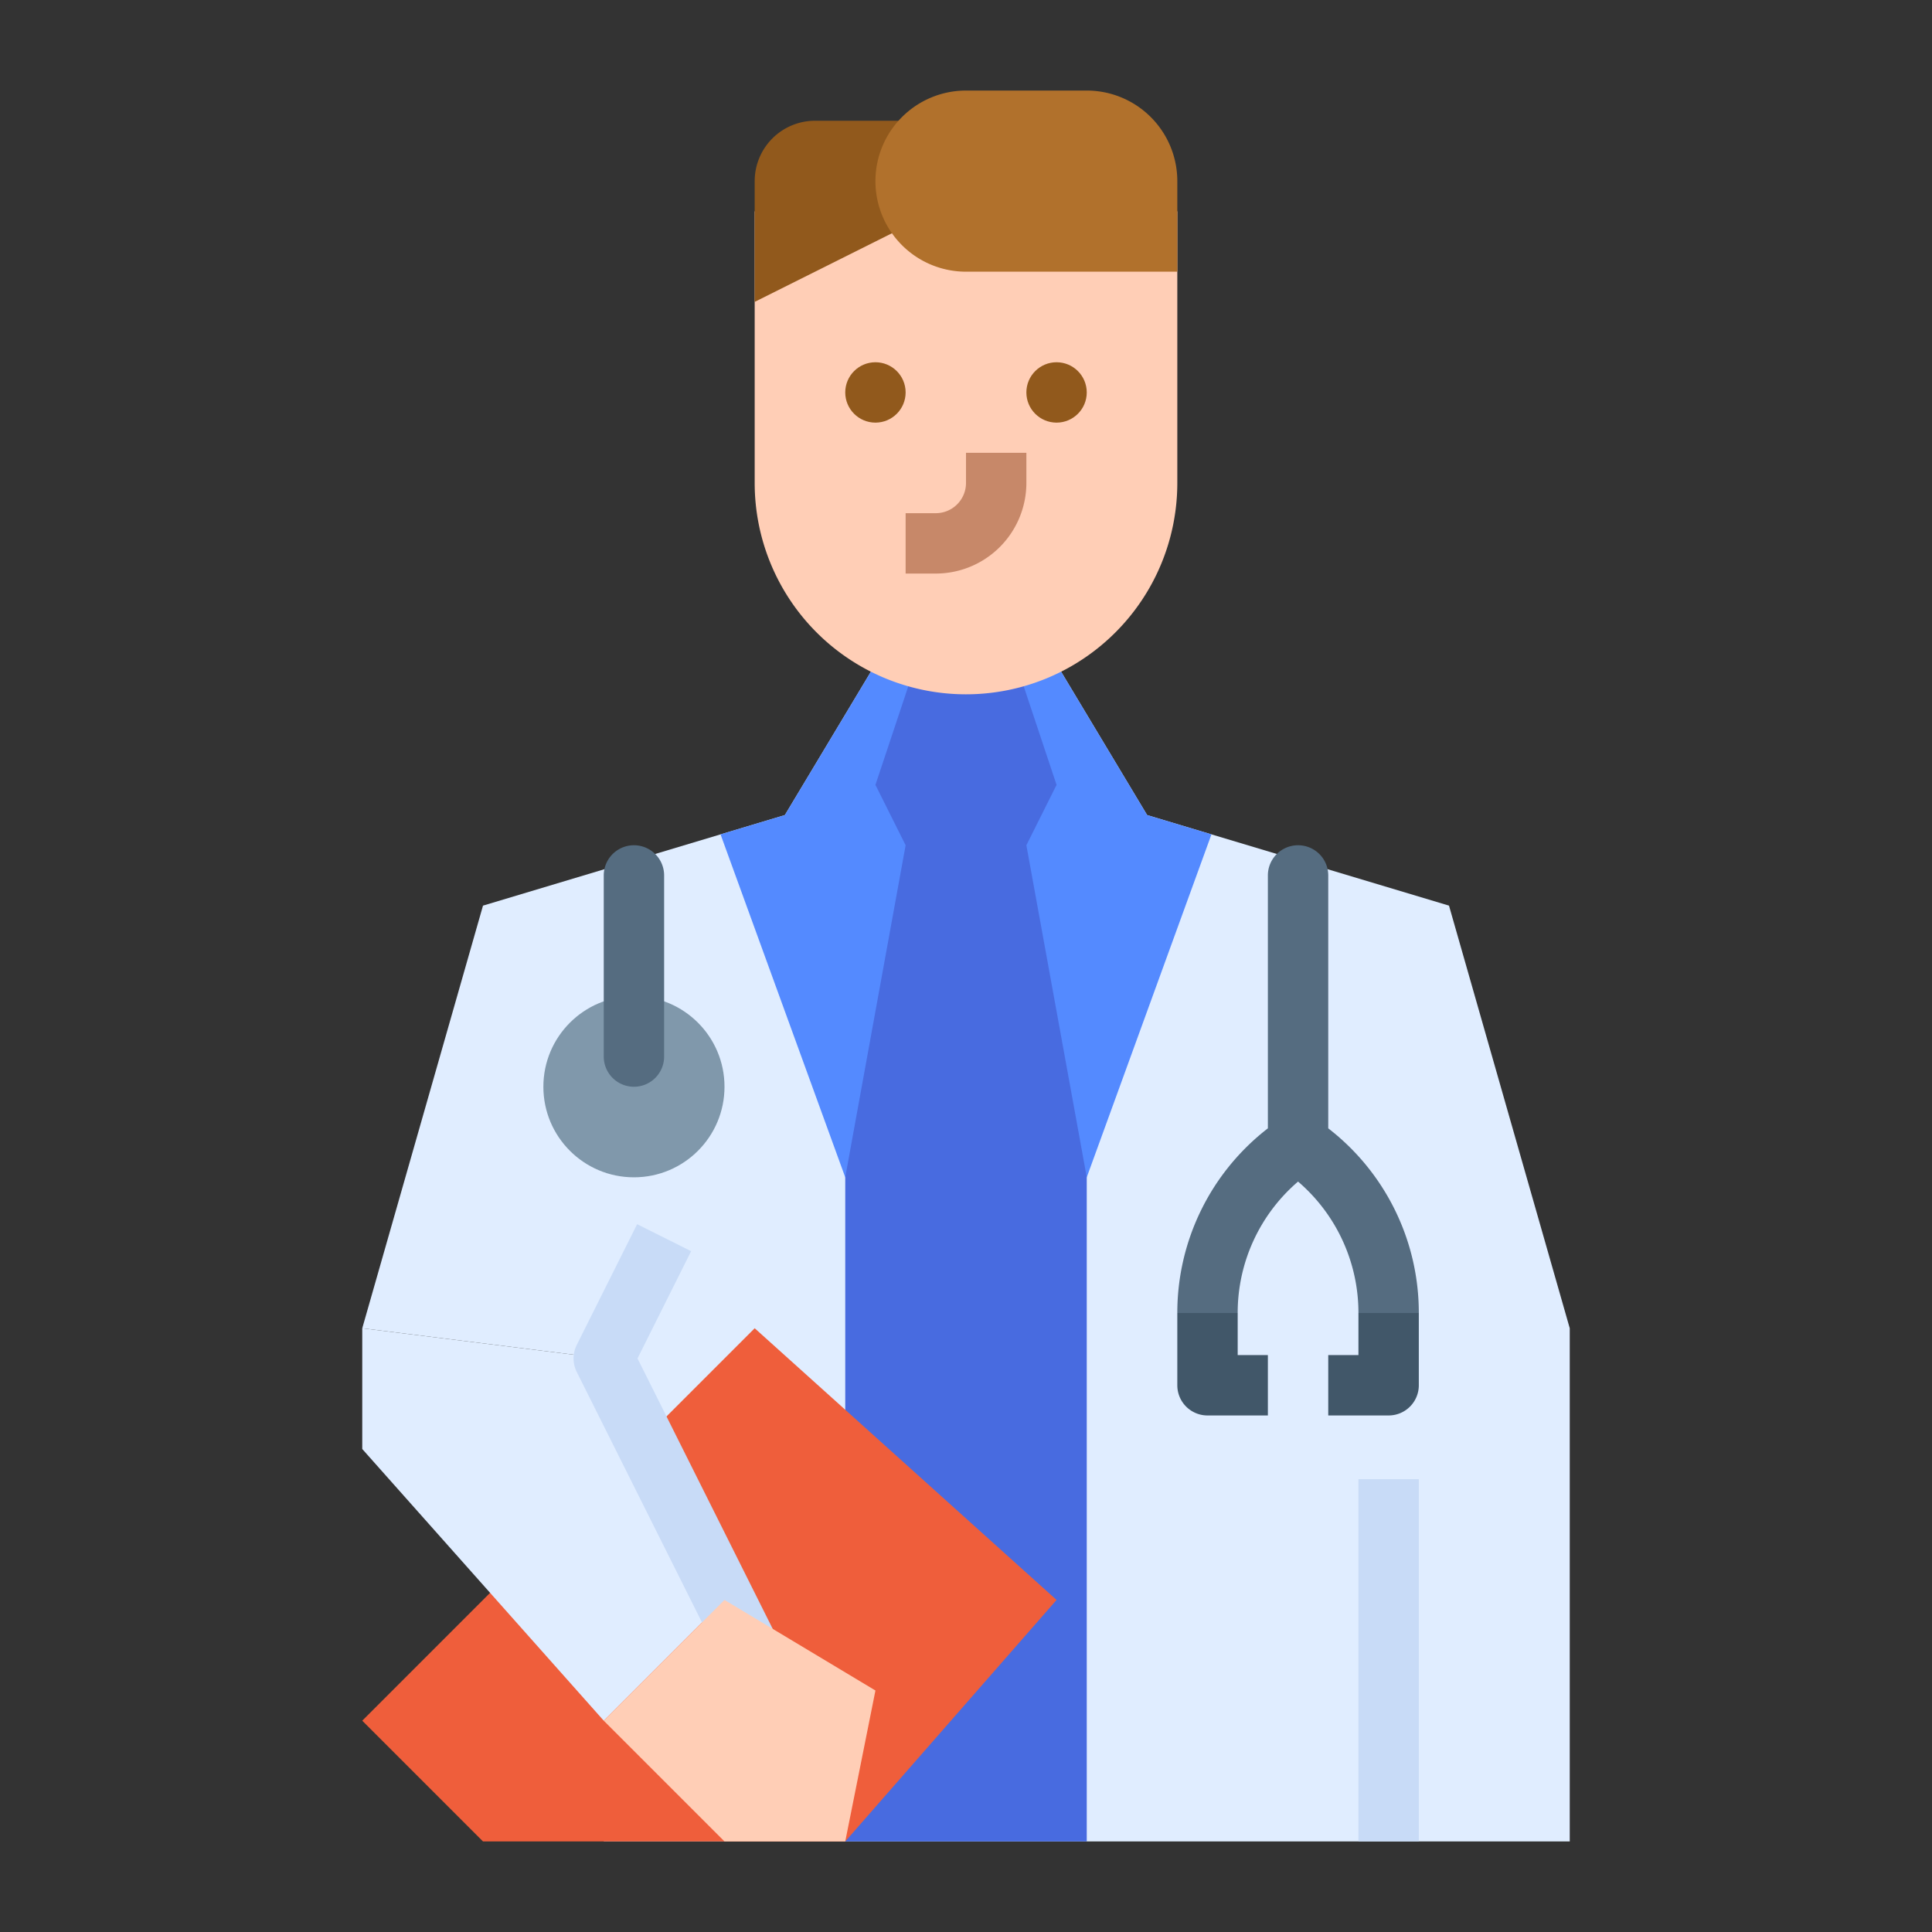 <svg height="512" width="512" xmlns="http://www.w3.org/2000/svg"><rect width="100%" height="100%" fill="#333333" stroke="none"/><path d="M416 488V352l-32-112-80-24-24-40h-48l-24 40-80 24-32 112 64 8v128z" fill="#e0edff"/><path d="M321.049 221.115L288 312h-64l-33.049-90.885L208 216l24-40h48l24 40z" fill="#548aff"/><path d="M288 312l-16-88 8-16-10.667-32h-26.666L232 208l8 16-16 88v176h64z" fill="#486be0"/><path d="M96 456l32 32h96l56-64-80-72z" fill="#ef5e3b"/><path d="M360 392h16v96h-16z" fill="#c8dbf7"/><path d="M160 360l32 64-32 32-64-72v-32z" fill="#e0edff"/><circle cx="168" cy="288" fill="#8098ab" r="24"/><path d="M312 56v72a56 56 0 01-56 56 56 56 0 01-56-56V56z" fill="#ffceb6"/><path d="M240 32h-24a16 16 0 00-16 16v32l40-20z" fill="#91591c"/><path d="M256 24h32a24 24 0 0124 24v24h-56a24 24 0 01-24-24 24 24 0 0124-24z" fill="#b1712c"/><circle cx="232" cy="104" fill="#91591c" r="8"/><circle cx="280" cy="104" fill="#91591c" r="8"/><path d="M248 152h-8v-16h8a8.01 8.01 0 008-8v-8h16v8a24.027 24.027 0 01-24 24z" fill="#c78869"/><path d="M195.593 449.073l-42.748-85.495a8.003 8.003 0 010-7.156l16-32 14.31 7.156L168.945 360l40.958 81.917z" fill="#c8dbf7"/><path d="M192 424l40 24-8 40h-32l-32-32z" fill="#ffceb6"/><path d="M336 375.111h-16a8 8 0 01-8-8v-19.155h16v11.155h8z" fill="#415769"/><path d="M352 299.022V232a8 8 0 00-16 0v67.022a61.755 61.755 0 00-24 48.934h16a45.789 45.789 0 0116-34.827 45.789 45.789 0 0116 34.827h16a61.755 61.755 0 00-24-48.934z" fill="#556c80"/><path d="M368 375.111h-16v-16h8v-11.155h16v19.155a8 8 0 01-8 8z" fill="#415769"/><path d="M168 288a8 8 0 01-8-8v-48a8 8 0 0116 0v48a8 8 0 01-8 8z" fill="#556c80"/></svg>